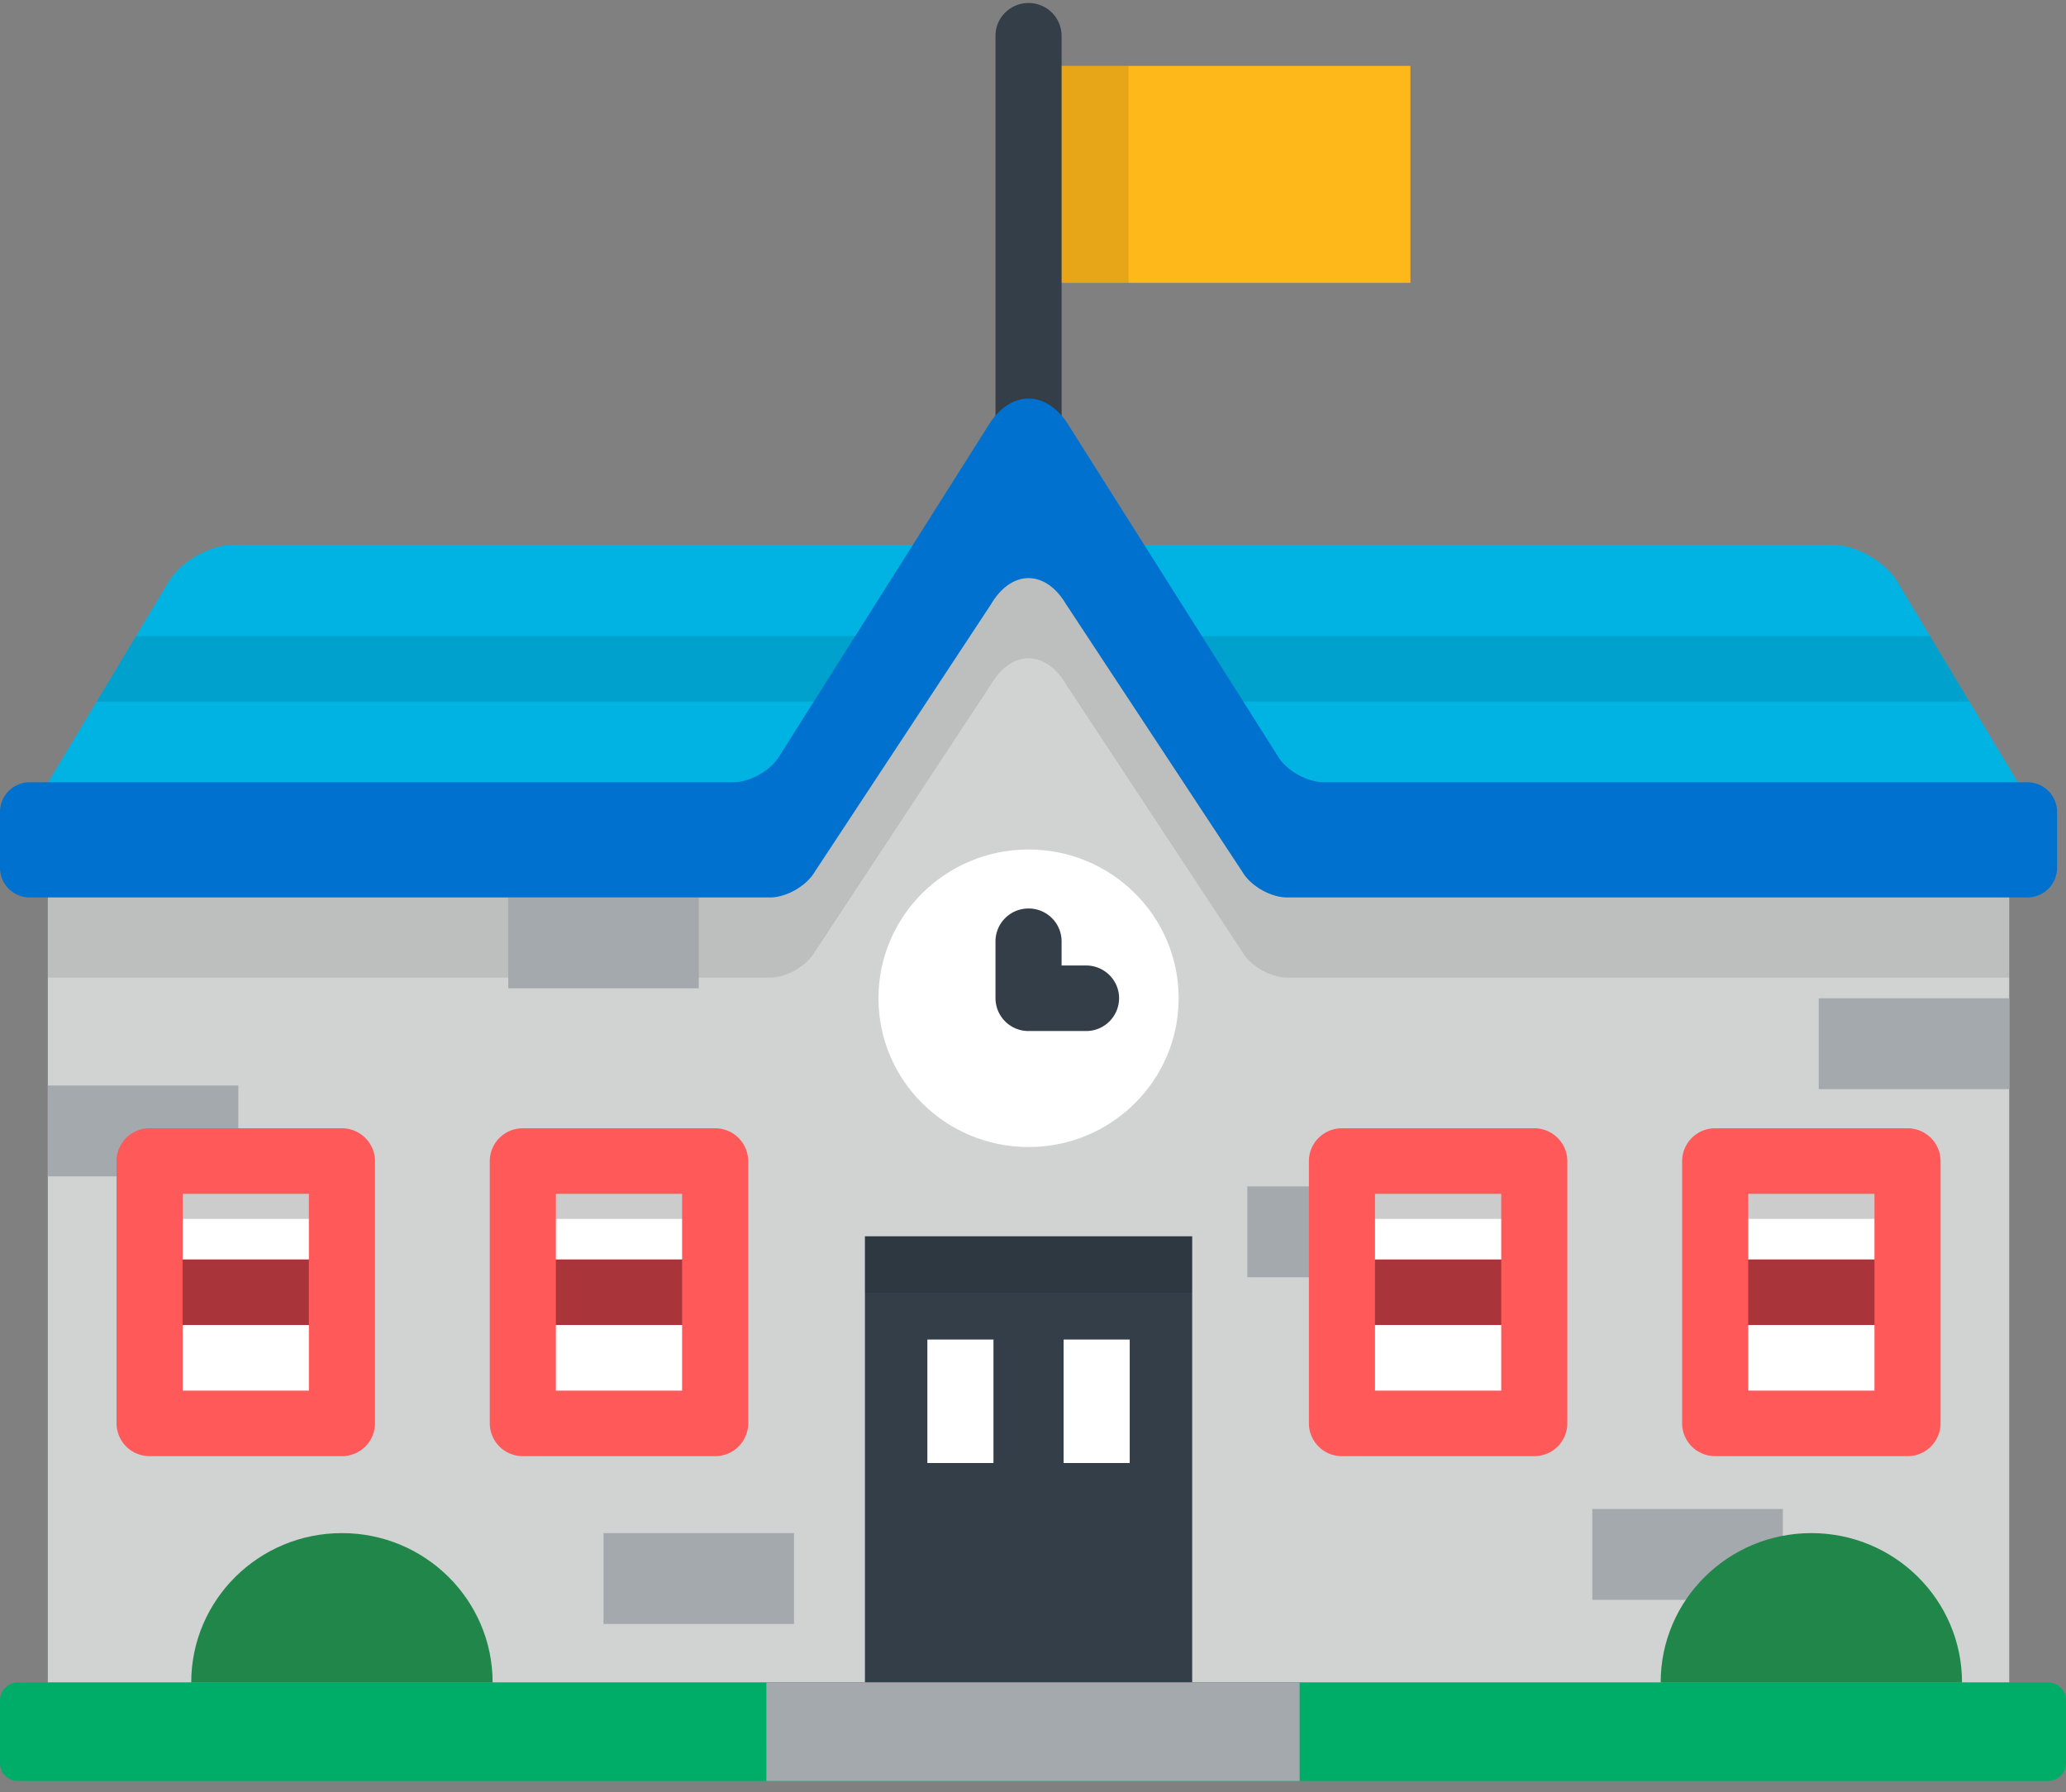 <svg xmlns="http://www.w3.org/2000/svg" width="128" height="111" viewBox="0 0 128 111">
    <rect x="0" y="0" width="128" height="111" fill="#808080" stroke="none"/>
    <g fill="none" fill-rule="evenodd">
        <path fill="#00B3E3" d="M117.546 36.026c-.756-1.257-2.582-2.285-4.057-2.285H14.512c-1.476 0-3.303 1.028-4.058 2.285L2.716 48.904c-.755 1.257-.165 2.285 1.31 2.285h119.947c1.475 0 2.066-1.028 1.31-2.285l-7.737-12.878z"/>
        <path fill="#000" d="M5.986 43.462h48.44v-4.06h-46l-2.44 4.06zm113.588-4.06H73.022v4.06h48.991l-2.439-4.06z" opacity=".1"/>
        <path fill="#D1D3D3" d="M77.67 50.54L63.725 28.354 49.777 50.539H2.963v53.679h121.52V50.539z"/>
        <path fill="#000" d="M82.032 53.423c-1.013 0-2.282-.696-2.82-1.547l-.845-1.336h-.697L64.673 29.866a2.272 2.272 0 0 0-1.9 0L49.777 50.54h-.695l-.846 1.336c-.538.851-1.807 1.547-2.82 1.547H2.963v7.134h44.74c1.013 0 2.258-.71 2.768-1.579L61.396 42.4c1.28-2.166 3.376-2.166 4.657 0l10.925 16.578c.51.868 1.755 1.579 2.768 1.579h44.737v-7.134h-42.45z" opacity=".1"/>
        <path fill="#A4A9AD" d="M112.681 61.835h11.803v5.629h-11.803zM77.278 73.489h11.803v5.628H77.278zM98.653 93.471h11.803V99.1H98.653zM37.391 94.965h11.803v5.629H37.39zM2.963 67.239h11.803v5.629H2.963zM31.49 55.588h11.802v5.629H31.49z"/>
        <path fill="#333E48" d="M53.588 76.58h20.274v27.639H53.588z"/>
        <path fill="#000" d="M53.588 76.58h20.274v3.493H53.588z" opacity=".1"/>
        <path fill="#FFF" d="M57.455 82.975h4.096v7.649h-4.096zM65.896 82.975h4.096v7.649h-4.096zM32.39 71.92h11.916v16.246H32.391z"/>
        <path fill="#000" d="M32.39 71.92h11.916v3.582H32.391z" opacity=".2"/>
        <path fill="#A93439" d="M32.391 78.014h11.915v4.06H32.391z"/>
        <path fill="#FF5959" d="M44.308 90.198H32.392a2.04 2.04 0 0 1-2.048-2.03V71.92a2.04 2.04 0 0 1 2.048-2.03h11.916a2.04 2.04 0 0 1 2.048 2.03v16.248a2.04 2.04 0 0 1-2.048 2.03zm-9.868-4.06h7.82V73.95h-7.82v12.188z"/>
        <path fill="#FFF" d="M9.268 71.92h11.916v16.246H9.268z"/>
        <path fill="#000" d="M9.268 71.92h11.916v3.582H9.268z" opacity=".2"/>
        <path fill="#A93439" d="M9.268 78.014h11.915v4.06H9.268z"/>
        <path fill="#FF5959" d="M21.184 90.198H9.268a2.04 2.04 0 0 1-2.048-2.03V71.92a2.04 2.04 0 0 1 2.048-2.03h11.916a2.04 2.04 0 0 1 2.048 2.03v16.248c0 1.121-.917 2.03-2.048 2.03zm-9.868-4.06h7.82V73.95h-7.82v12.188z"/>
        <path fill="#FFF" d="M83.141 71.92h11.916v16.246H83.14z"/>
        <path fill="#000" d="M83.141 71.92h11.916v3.582H83.14z" opacity=".2"/>
        <path fill="#A93439" d="M83.141 78.014h11.916v4.06H83.14z"/>
        <path fill="#FF5959" d="M95.057 90.198H83.141a2.04 2.04 0 0 1-2.048-2.03V71.92a2.04 2.04 0 0 1 2.048-2.03h11.916a2.04 2.04 0 0 1 2.048 2.03v16.248a2.04 2.04 0 0 1-2.048 2.03zm-9.868-4.06h7.82V73.95h-7.82v12.188z"/>
        <path fill="#FFF" d="M106.263 71.92h11.916v16.246h-11.916z"/>
        <path fill="#000" d="M106.263 71.92h11.916v3.582h-11.916z" opacity=".2"/>
        <path fill="#A93439" d="M106.263 78.014h11.915v4.06h-11.915z"/>
        <path fill="#FF5959" d="M118.18 90.198h-11.915a2.04 2.04 0 0 1-2.048-2.03V71.92a2.04 2.04 0 0 1 2.048-2.03h11.915a2.04 2.04 0 0 1 2.049 2.03v16.248a2.04 2.04 0 0 1-2.048 2.03zm-9.867-4.06h7.82V73.95h-7.82v12.188z"/>
        <path fill="#FFB819" d="M63.725 4.081h23.657v13.438H63.725z"/>
        <path fill="#000" d="M63.725 4.081h6.194v13.438h-6.194z" opacity=".1"/>
        <path fill="#333E48" d="M63.724 30.385a2.04 2.04 0 0 1-2.048-2.03V2.217c0-1.121.917-2.03 2.048-2.03a2.04 2.04 0 0 1 2.048 2.03v26.138a2.04 2.04 0 0 1-2.048 2.03z"/>
        <path fill="#0071CE" d="M66.17 26.285c-1.345-2.127-3.546-2.127-4.891 0L48.237 46.91c-.538.85-1.807 1.546-2.82 1.546H1.841A1.84 1.84 0 0 0 0 50.283v3.482a1.84 1.84 0 0 0 1.842 1.826h45.861c1.013 0 2.258-.71 2.768-1.578l10.925-16.579c1.28-2.165 3.376-2.165 4.657 0l10.925 16.579c.51.868 1.755 1.578 2.768 1.578h45.86a1.84 1.84 0 0 0 1.842-1.826v-3.482a1.84 1.84 0 0 0-1.842-1.826H82.033c-1.014 0-2.283-.696-2.82-1.546L66.17 26.285z"/>
        <ellipse cx="63.725" cy="61.835" fill="#FFF" rx="9.299" ry="9.215"/>
        <path fill="#333E48" d="M67.286 59.805h-1.514v-1.5a2.04 2.04 0 0 0-2.048-2.03 2.04 2.04 0 0 0-2.048 2.03v3.53a2.04 2.04 0 0 0 2.048 2.03h3.562a2.04 2.04 0 0 0 2.048-2.03c0-1.122-.917-2.03-2.048-2.03z"/>
        <path fill="#00AD68" d="M128 109.224c0 .601-.496 1.093-1.103 1.093H1.103A1.102 1.102 0 0 1 0 109.224v-3.913c0-.601.496-1.093 1.103-1.093h125.794c.607 0 1.103.492 1.103 1.093v3.913z"/>
        <path fill="#A4A9AD" d="M47.479 104.218h33.04v6.1H47.48z"/>
        <path fill="#218649" d="M121.558 104.218c0-5.11-4.18-9.253-9.335-9.253-5.156 0-9.336 4.143-9.336 9.253h18.671zM30.52 104.218c0-5.11-4.18-9.253-9.336-9.253-5.156 0-9.336 4.143-9.336 9.253H30.52z"/>
    </g>
</svg>
